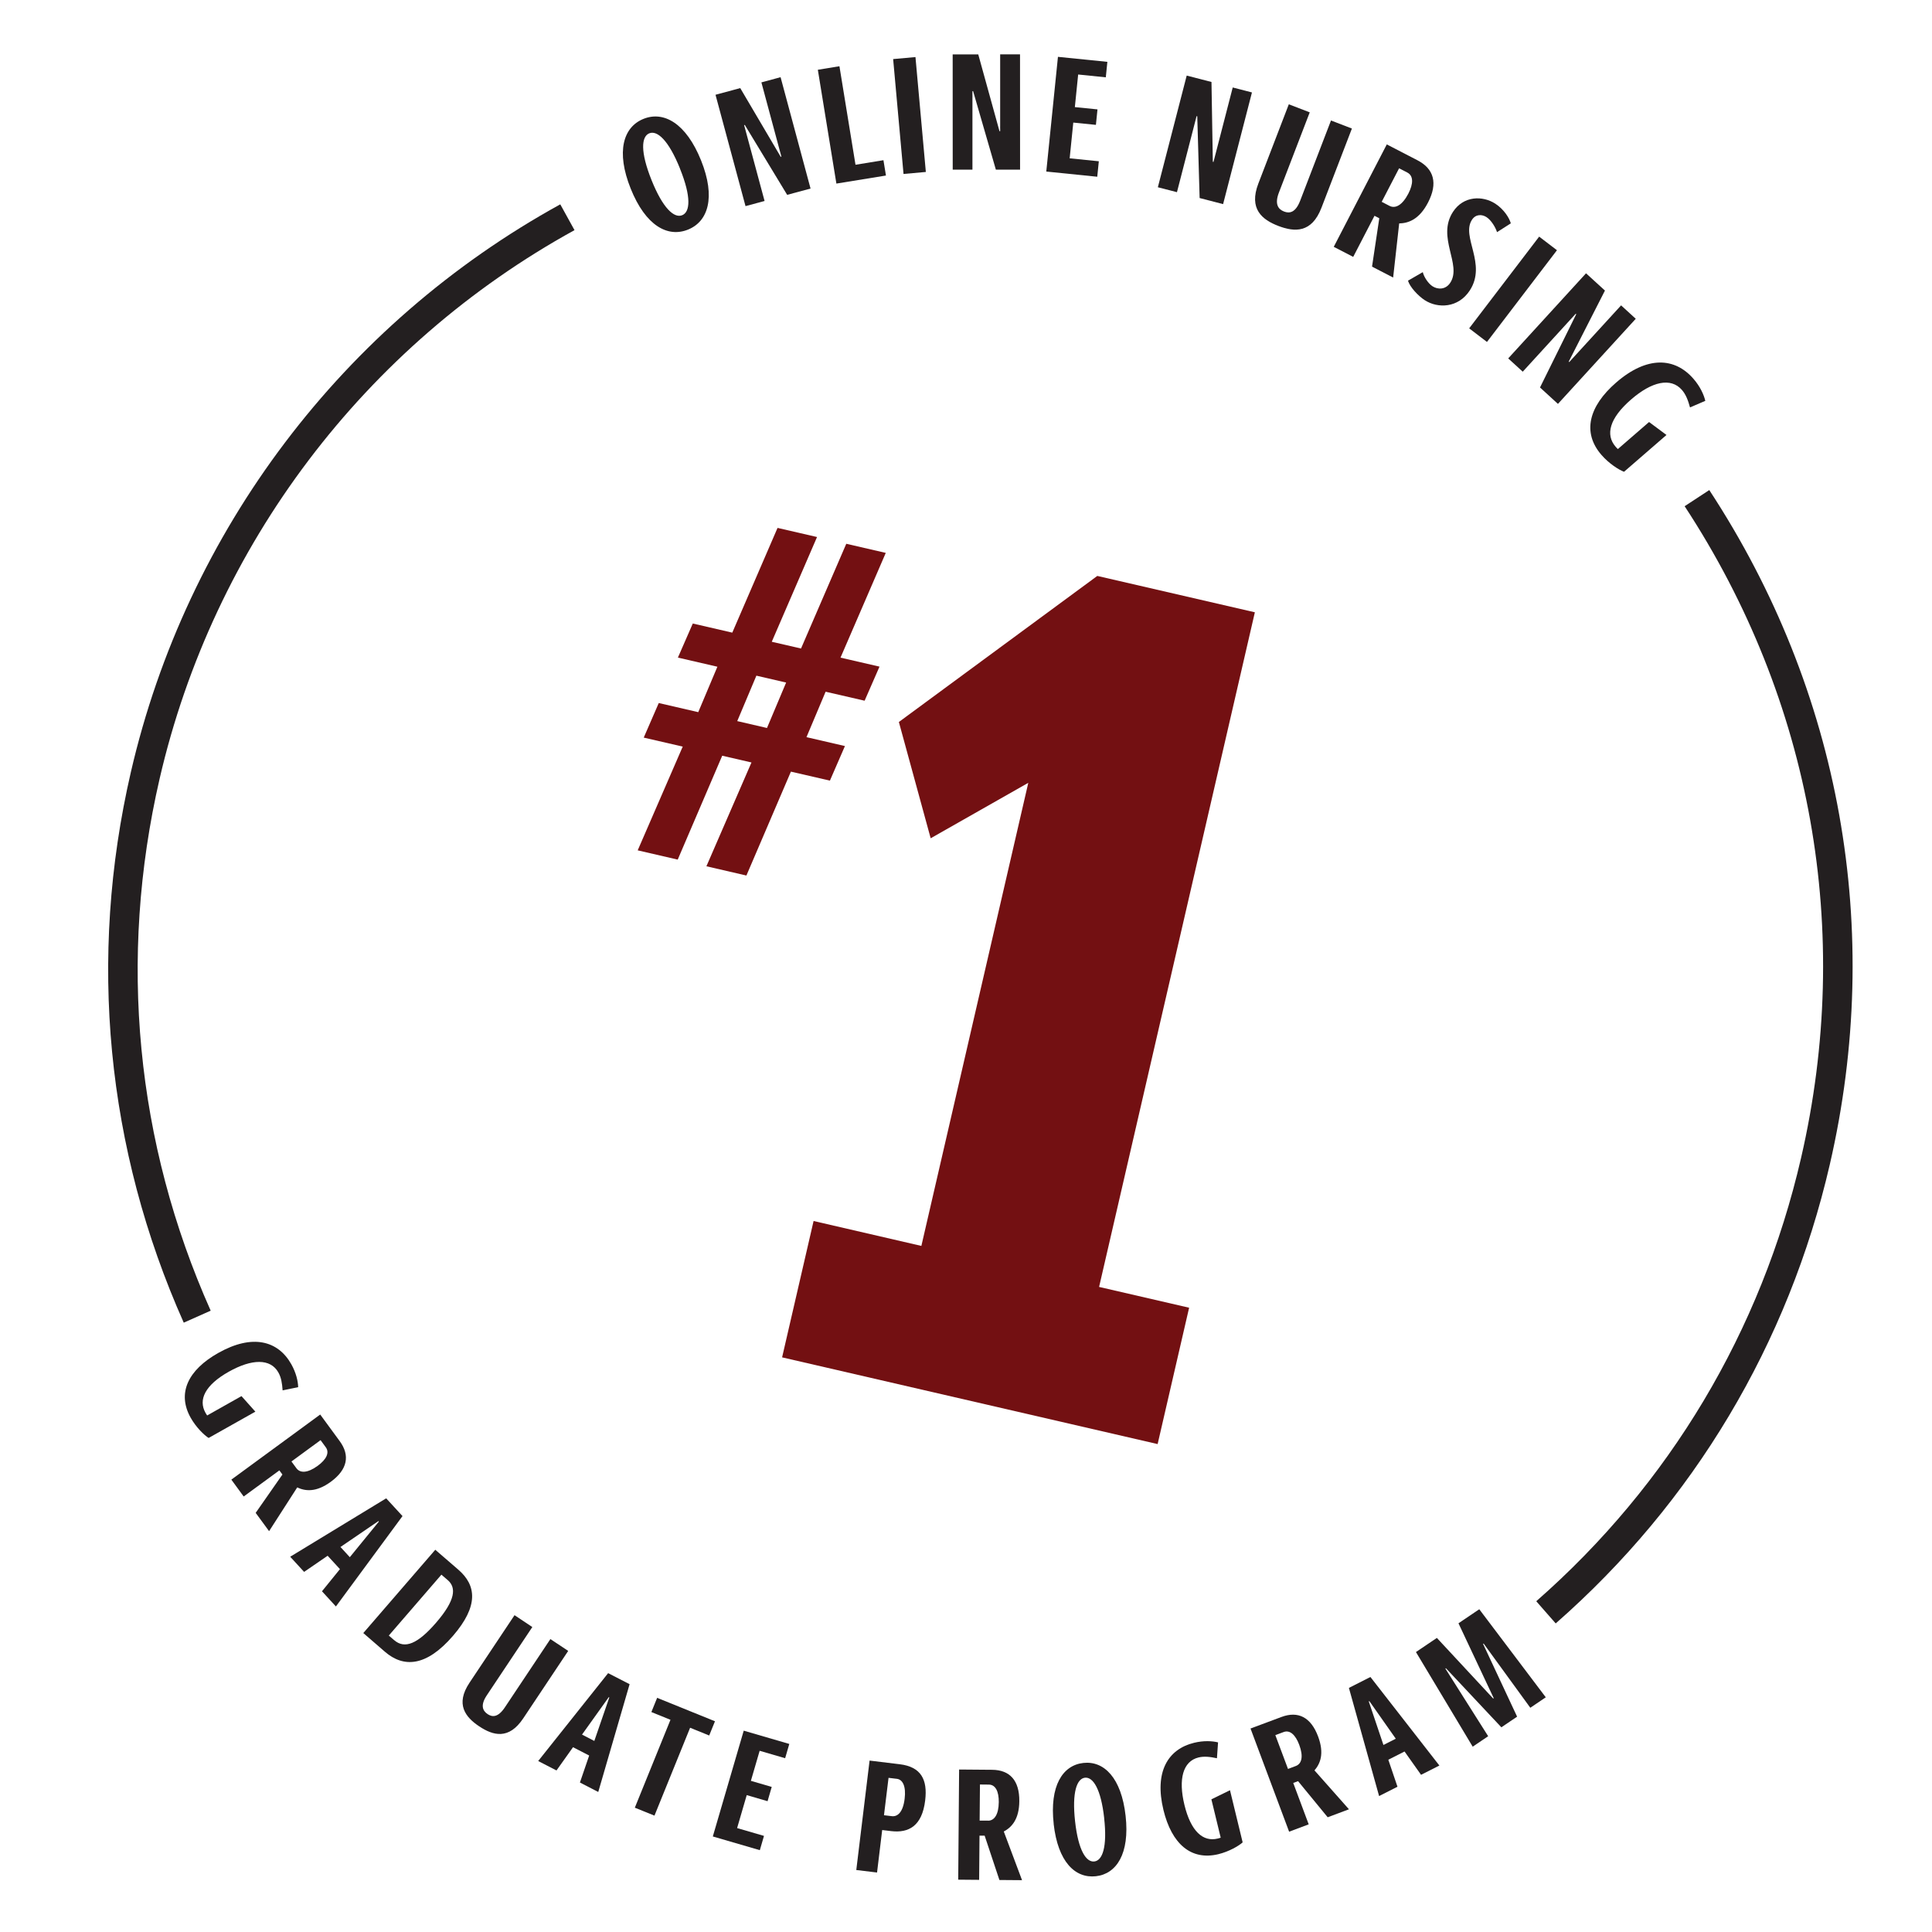 <?xml version="1.0" encoding="UTF-8"?><svg id="Layer_1" xmlns="http://www.w3.org/2000/svg" viewBox="0 0 432 432"><defs><style>.cls-1{fill:#731012;}.cls-2{fill:#231f20;}</style></defs><g><path class="cls-2" d="M54.01,312.19l3.09,3.46-10.45,5.88c-1.01-.63-2.81-2.38-4.01-4.51-3.09-5.49-.61-10.68,6.17-14.5,7.65-4.31,13.37-2.74,16.33,2.53,1.09,1.94,1.5,3.82,1.53,5.12l-3.48,.72c-.1-1.56-.31-2.88-.95-4.01-1.76-3.14-5.91-3.07-11.07-.17-5.32,2.99-6.87,6.27-5.23,9.18,.11,.19,.23,.41,.38,.61l7.68-4.33Z"/><path class="cls-2" d="M57.17,338.28l5.98-8.57-.68-.93-7.98,5.84-2.76-3.77,19.87-14.56,4.36,5.95c2.36,3.22,1.73,6.36-1.98,9.08-3.34,2.45-5.77,2.09-7.52,1.27l-6.29,9.78-3-4.09Zm9.11-9.98c.83,1.13,2.5,1.11,4.77-.55,1.9-1.39,2.69-2.91,1.8-4.13l-1.17-1.6-6.51,4.77,1.11,1.51Z"/><path class="cls-2" d="M71.99,355.82l4.02-4.96-2.75-2.99-5.26,3.61-3.11-3.39,21.46-13.06,3.65,3.97-14.89,20.21-3.11-3.39Zm12.73-15.59l-.1-.11-8.49,5.79,2.09,2.28,6.5-7.97Z"/><path class="cls-2" d="M81.23,365.16l16.1-18.63,5.17,4.47c3.97,3.44,4.61,8.04-1.22,14.79-5.97,6.91-11.04,7.16-15.23,3.53l-4.82-4.17Zm6.91,1.58c2.37,2.05,5.27,.83,9.36-3.89,4.39-5.08,4.55-7.86,2.62-9.53l-1.42-1.22-11.76,13.61,1.2,1.04Z"/><path class="cls-2" d="M123.07,366.5l3.98,2.65-10.06,15.09c-3.23,4.84-6.75,3.83-9.83,1.78-3.08-2.05-5.4-4.93-2.17-9.77l10.06-15.09,3.98,2.65-10.18,15.27c-1.49,2.23-.92,3.46,.18,4.2,1.05,.7,2.33,.78,3.86-1.51l10.18-15.27Z"/><path class="cls-2" d="M129.67,398.58l2.07-6.04-3.61-1.86-3.7,5.2-4.09-2.11,15.64-19.65,4.8,2.47-7.01,24.1-4.09-2.11Zm6.58-19.02l-.13-.07-5.98,8.37,2.75,1.42,3.35-9.72Z"/><path class="cls-2" d="M141.95,404.2l7.97-19.65-4.27-1.73,1.29-3.18,12.93,5.24-1.29,3.18-4.27-1.73-7.97,19.65-4.4-1.78Z"/><path class="cls-2" d="M159.39,410.63l6.91-23.65,10.19,2.97-.93,3.19-5.7-1.66-1.96,6.72,4.66,1.36-.93,3.19-4.66-1.36-2.15,7.37,6.01,1.75-.93,3.19-10.5-3.06Z"/><path class="cls-2" d="M191.47,418.12l2.97-24.45,6.75,.82c4.71,.57,6.26,3.38,5.68,8.1-.69,5.71-3.68,7.32-7.61,6.85l-2-.24-1.15,9.5-4.64-.56Zm7.95-12.02c1.21,.15,2.49-.78,2.86-3.9,.34-2.76-.42-4.29-1.74-4.45l-1.86-.22-1.02,8.36,1.75,.21Z"/><path class="cls-2" d="M223.47,420.37l-3.3-9.91h-1.15s-.08,9.88-.08,9.88l-4.68-.04,.2-24.63,7.37,.06c3.99,.03,6.13,2.41,6.09,7.01-.03,4.14-1.77,5.88-3.47,6.79l4.08,10.88-5.07-.04Zm-2.55-13.26c1.4,.01,2.38-1.34,2.41-4.16,.02-2.36-.72-3.9-2.23-3.91l-1.98-.02-.07,8.07h1.87Z"/><path class="cls-2" d="M235.61,407.83c-.95-8.48,1.98-13.11,6.62-13.63,4.65-.52,8.52,3.36,9.46,11.84,.95,8.48-2.06,12.98-6.64,13.49-4.65,.52-8.5-3.22-9.45-11.7Zm11.29-1.29c-.72-6.49-2.48-9.24-4.3-9.04-1.82,.2-2.93,3.27-2.21,9.76,.72,6.49,2.47,9.17,4.29,8.97,1.82-.2,2.94-3.2,2.21-9.69Z"/><path class="cls-2" d="M270.86,402.34l4.17-2.04,2.83,11.66c-.88,.8-3.05,2.06-5.43,2.64-6.12,1.48-10.44-2.31-12.28-9.88-2.07-8.53,.99-13.61,6.86-15.03,2.17-.53,4.08-.4,5.35-.09l-.25,3.55c-1.52-.33-2.86-.48-4.11-.18-3.5,.85-4.56,4.85-3.16,10.61,1.44,5.93,4.16,8.32,7.42,7.53,.21-.05,.45-.11,.69-.2l-2.08-8.57Z"/><path class="cls-2" d="M296.88,406.35l-6.63-8.08-1.08,.4,3.46,9.26-4.38,1.64-8.63-23.07,6.91-2.58c3.74-1.4,6.59,.05,8.2,4.36,1.45,3.88,.45,6.12-.81,7.58l7.71,8.7-4.75,1.78Zm-7.13-11.47c1.31-.49,1.75-2.1,.76-4.74-.83-2.21-2.07-3.38-3.49-2.85l-1.85,.69,2.83,7.56,1.75-.66Z"/><path class="cls-2" d="M317.75,396.85l-3.69-5.21-3.63,1.84,2.05,6.04-4.11,2.08-6.75-24.18,4.81-2.44,15.42,19.8-4.11,2.08Zm-11.56-16.47l-.13,.06,3.28,9.74,2.76-1.4-5.91-8.41Z"/><path class="cls-2" d="M342.18,381.86l-10.44-14.36-.12,.08,7.61,16.27-3.52,2.38-12.4-13.21-.12,.08,9.57,15.12-3.46,2.34-12.69-21.16,4.68-3.16,12.59,13.55,.12-.08-7.88-16.74,4.65-3.14,14.87,19.69-3.46,2.34Z"/></g><g><path class="cls-1" d="M157.96,193.69l10.07-23.2-6.54-1.51-9.95,23.23-8.95-2.07,10.07-23.2-8.72-2.01,3.36-7.73,8.83,2.04,4.28-10.16-8.83-2.04,3.33-7.62,8.83,2.04,10.12-23.42,8.83,2.04-10.12,23.42,6.54,1.51,10.12-23.42,8.83,2.04-10.12,23.42,8.72,2.01-3.33,7.62-8.72-2.01-4.28,10.16,8.6,1.99-3.36,7.73-8.72-2.01-9.95,23.23-8.95-2.07Zm17.82-41.07l-6.65-1.54-4.28,10.16,6.65,1.54,4.28-10.16Z"/><path class="cls-1" d="M174.88,303.51l7.04-30.49,24.1,5.57,23.91-103.55-21.83,12.4-7.11-26,44.37-32.66,35.23,8.13-34.83,150.85,20.13,4.65-7.04,30.49-83.97-19.39Z"/></g><path class="cls-2" d="M41.09,295.76c-17.35-38.91-21.44-81.48-11.83-123.11,12.46-53.97,47.46-100.24,96.02-126.96l3.18,5.77c-46.92,25.82-80.73,70.53-92.77,122.67-9.29,40.22-5.34,81.35,11.42,118.94l-6.02,2.68Z"/><path class="cls-2" d="M347.85,362.99l-4.34-4.95c29.8-26.12,50.28-60.41,59.22-99.15,11.67-50.56,2.42-102.3-26.04-145.7l5.51-3.61c29.46,44.92,39.04,98.47,26.95,150.8-9.26,40.1-30.45,75.58-61.3,102.63Z"/><g><path class="cls-2" d="M141.03,42.19c-3.33-8.29-1.68-13.78,2.86-15.61,4.54-1.83,9.54,1,12.87,9.29,3.33,8.29,1.56,13.67-2.92,15.47-4.54,1.83-9.48-.86-12.81-9.15Zm11.03-4.47c-2.55-6.35-5.09-8.63-6.88-7.91-1.78,.72-2.04,4.12,.51,10.47,2.55,6.35,5.07,8.56,6.85,7.84s2.07-4.05-.49-10.4Z"/><path class="cls-2" d="M176.02,43.58l-9.48-15.64-.15,.04,4.57,16.96-4.26,1.15-6.71-24.9,5.53-1.49,9.05,15.36,.15-.04-4.47-16.6,4.29-1.16,6.7,24.9-5.24,1.41Z"/><path class="cls-2" d="M187.02,41.06l-4.15-25.46,4.83-.79,3.59,22.03,6.25-1.02,.56,3.43-11.08,1.8Z"/><path class="cls-2" d="M202.03,38.9l-2.32-25.69,4.99-.45,2.32,25.69-4.99,.45Z"/><path class="cls-2" d="M222.68,37.94l-5.09-17.56h-.15s0,17.56,0,17.56h-4.41s-.01-25.78-.01-25.78h5.72s4.75,17.18,4.75,17.18h.15s0-17.19,0-17.19h4.44s.01,25.78,.01,25.78h-5.42Z"/><path class="cls-2" d="M233.95,38.37l2.61-25.66,11.05,1.12-.35,3.46-6.18-.63-.74,7.29,5.06,.51-.35,3.46-5.06-.51-.81,7.99,6.52,.66-.35,3.46-11.39-1.16Z"/><path class="cls-2" d="M268.24,44.29l-.53-18.29-.15-.04-4.39,17.01-4.27-1.1,6.45-24.97,5.54,1.43,.3,17.84,.15,.04,4.3-16.65,4.3,1.11-6.45,24.97-5.25-1.36Z"/><path class="cls-2" d="M297.61,26.94l4.68,1.8-6.81,17.72c-2.19,5.69-6.01,5.45-9.64,4.06-3.62-1.39-6.65-3.8-4.47-9.48l6.81-17.72,4.68,1.8-6.89,17.93c-1.01,2.62-.15,3.75,1.15,4.25,1.23,.47,2.56,.26,3.6-2.42l6.89-17.93Z"/><path class="cls-2" d="M306.79,59.62l1.62-10.82-1.07-.55-4.76,9.19-4.35-2.25,11.86-22.9,6.86,3.55c3.71,1.92,4.58,5.15,2.37,9.43-1.99,3.85-4.44,4.64-6.46,4.69l-1.35,12.1-4.72-2.44Zm3.9-13.59c1.3,.68,2.86-.12,4.22-2.74,1.13-2.19,1.17-3.98-.23-4.71l-1.84-.95-3.89,7.5,1.74,.9Z"/><path class="cls-2" d="M318.14,60.86c.27,1.11,1.23,2.54,2.17,3.15,1.14,.74,2.92,.83,3.98-.8,2.65-4.07-3.11-10.14,.6-15.84,2.37-3.63,6.65-3.65,9.46-1.83,1.99,1.3,3.17,3.27,3.47,4.4l-3.08,1.97c-.34-1.07-1.28-2.66-2.35-3.36-.98-.64-2.41-.72-3.26,.6-2.47,3.79,3.39,9.84-.48,15.79-2.57,3.95-7.15,4.08-10.09,2.17-1.45-.95-3.31-2.92-3.73-4.35l3.31-1.91Z"/><path class="cls-2" d="M328.51,73.42l15.65-20.51,3.98,3.04-15.65,20.51-3.98-3.04Z"/><path class="cls-2" d="M344.35,86.64l8.1-16.39-.11-.1-11.85,12.96-3.25-2.97,17.4-19.03,4.23,3.86-8.1,15.89,.11,.1,11.6-12.68,3.28,3-17.4,19.03-4-3.66Z"/><path class="cls-2" d="M368.73,94.36l3.9,2.9-9.49,8.23c-1.17-.43-3.39-1.85-5.06-3.78-4.32-4.98-2.86-10.83,3.29-16.17,6.95-6.03,13.14-5.62,17.29-.84,1.53,1.76,2.34,3.61,2.65,4.93l-3.42,1.47c-.43-1.58-.92-2.89-1.81-3.91-2.47-2.84-6.71-1.91-11.39,2.16-4.83,4.19-5.74,7.87-3.45,10.52,.15,.17,.32,.37,.52,.54l6.98-6.05Z"/></g></svg>